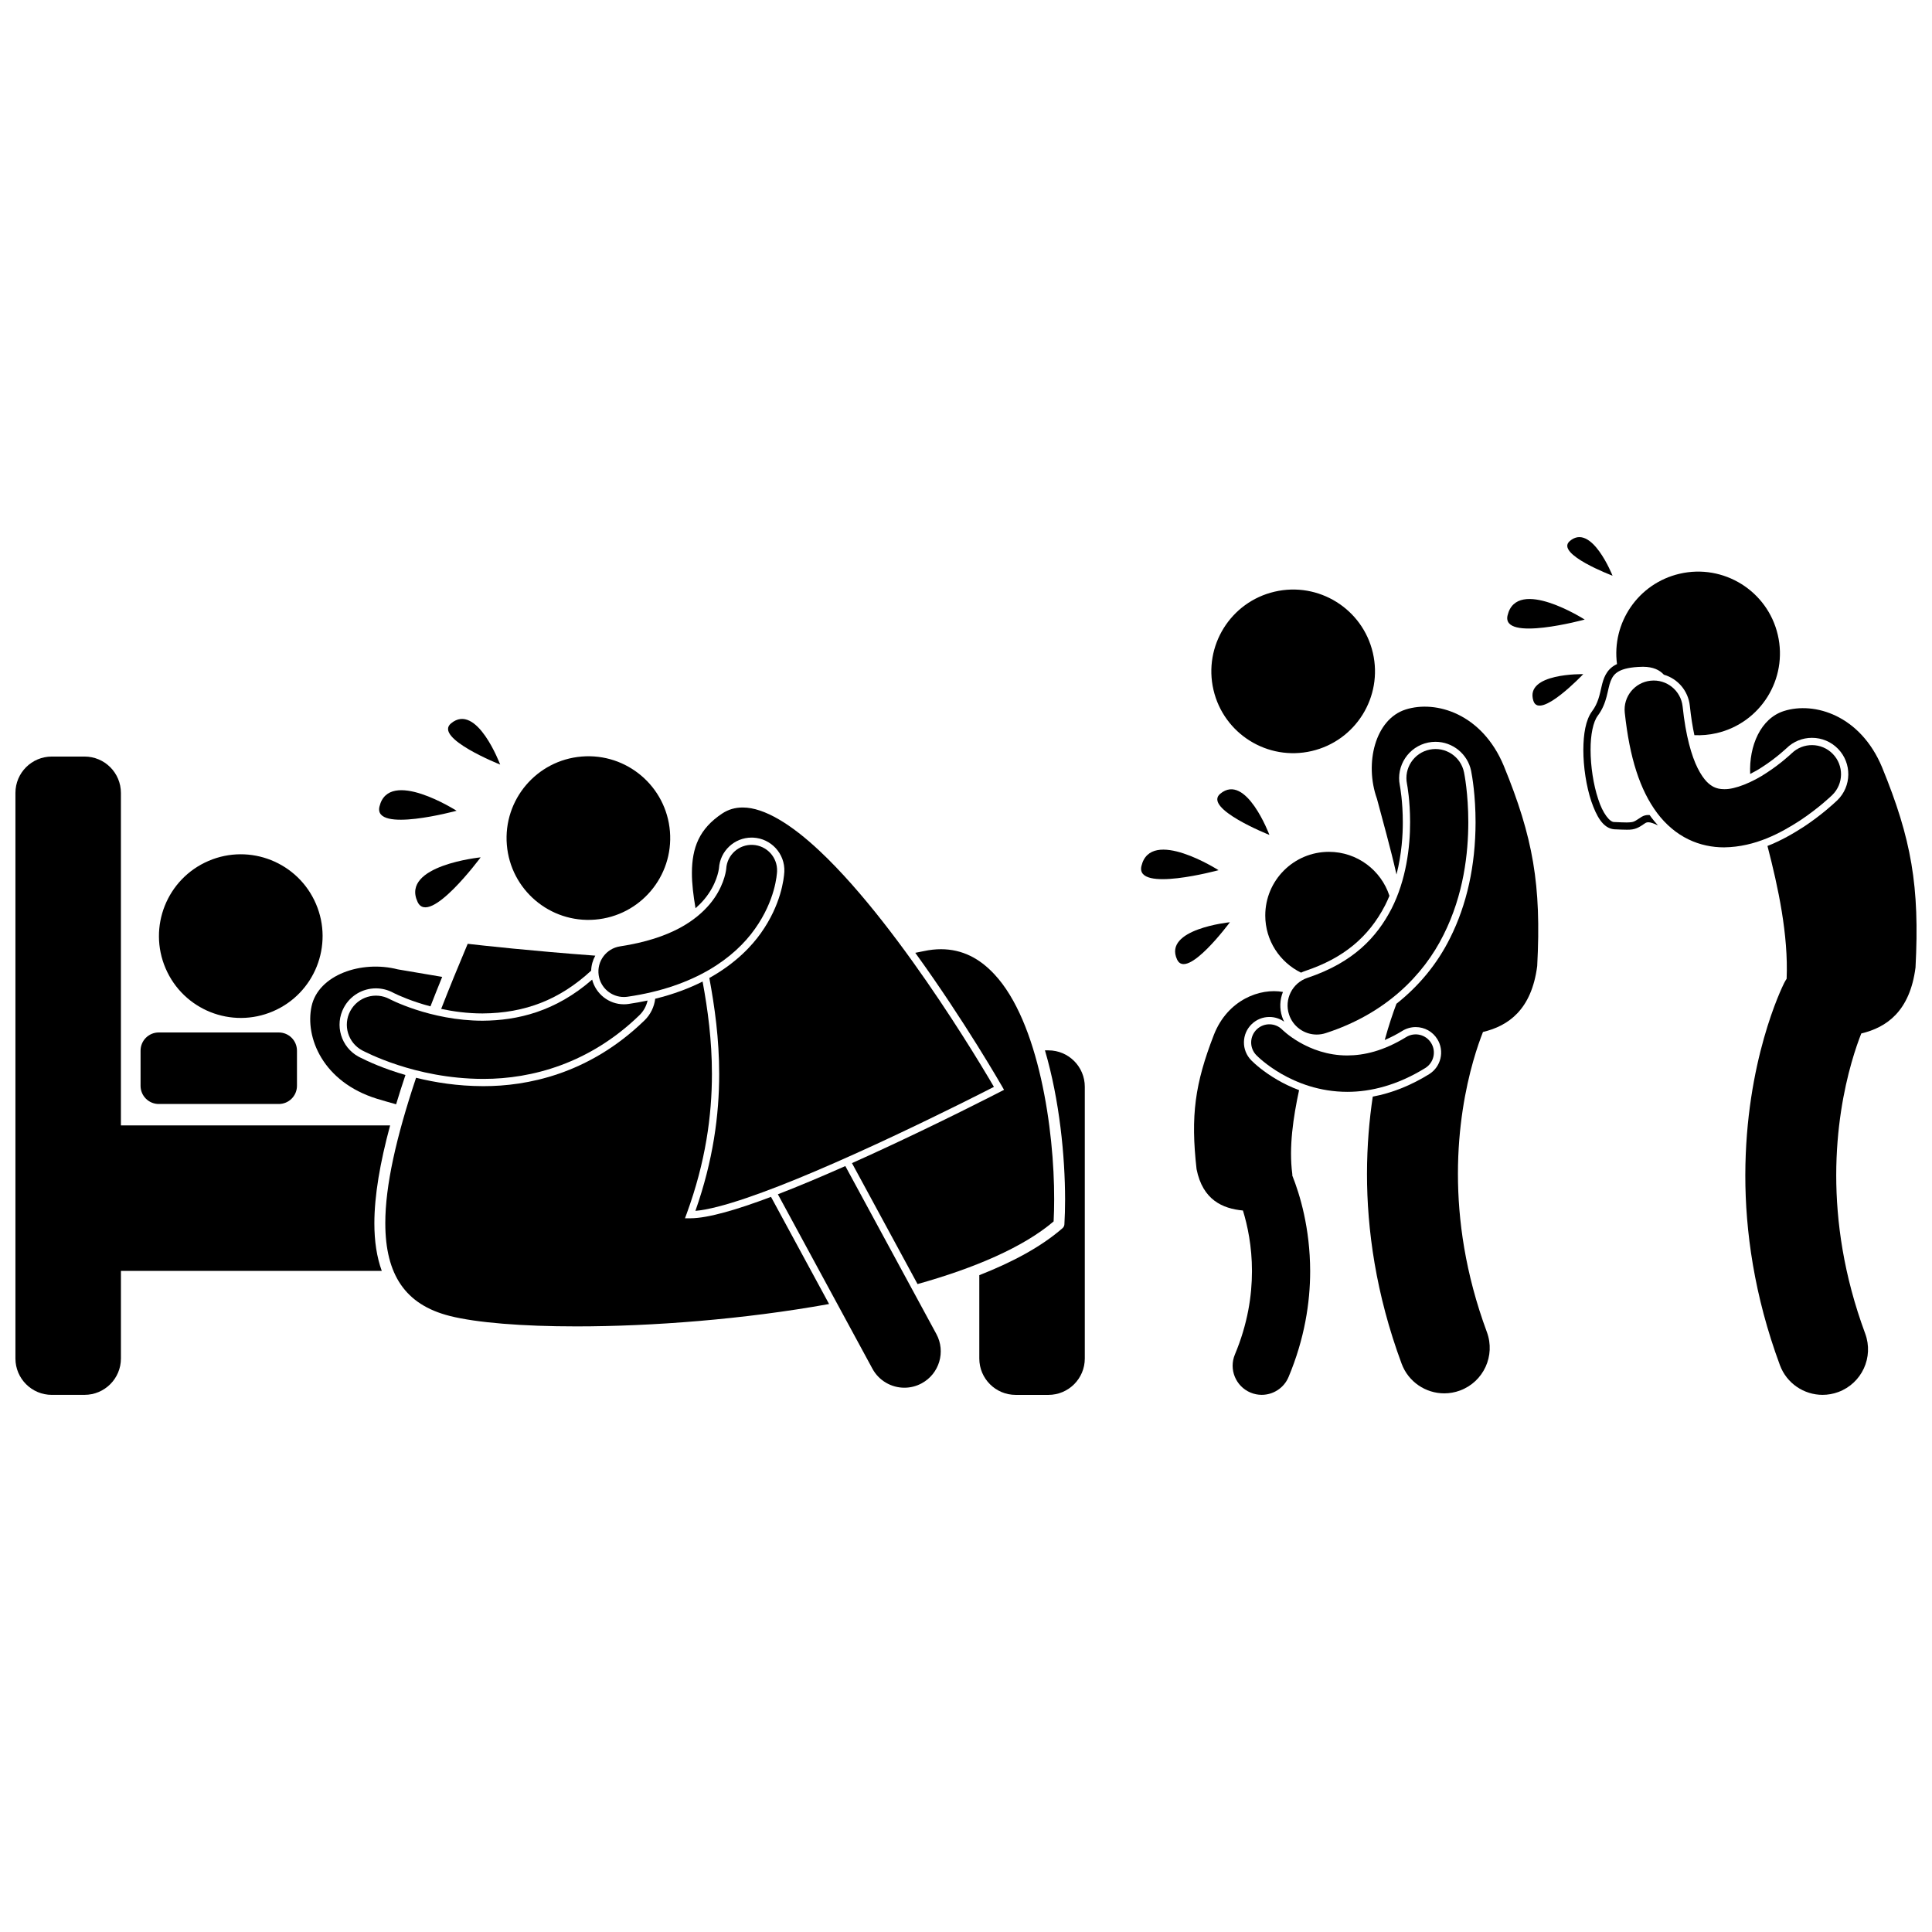 <?xml version="1.0" encoding="UTF-8"?>
<!-- The Best Svg Icon site in the world: iconSvg.co, Visit us! https://iconsvg.co -->
<svg width="800px" height="800px" version="1.1" viewBox="144 144 512 512" xmlns="http://www.w3.org/2000/svg">
 <defs>
  <clipPath id="b">
   <path d="m148.09 344h99.906v170h-99.906z"/>
  </clipPath>
  <clipPath id="a">
   <path d="m606 331h45.902v183h-45.902z"/>
  </clipPath>
 </defs>
 <g clip-path="url(#b)">
  <path d="m157.73 513.65h8.676c5.324 0 9.641-4.316 9.641-9.641v-23.215h69.125c-1.328-3.66-1.961-7.871-1.961-12.613 0.008-7.336 1.488-15.996 4.176-25.941h-71.344v-88.105c0-5.324-4.316-9.641-9.641-9.641h-8.672c-5.324 0-9.641 4.312-9.641 9.641v149.88c0 5.324 4.316 9.641 9.641 9.641z"/>
 </g>
 <path d="m426.26 461.86c0 2.383-0.066 4.606-0.184 6.613-0.023 0.387-0.199 0.746-0.492 1.004-5.547 4.844-13.141 8.965-22.059 12.457v22.086c0 5.324 4.316 9.641 9.641 9.641h8.676c5.324 0 9.641-4.316 9.641-9.641v-72.023c0-5.324-4.316-9.641-9.641-9.641h-0.918c3.883 13.176 5.328 28.176 5.336 39.504z"/>
 <path d="m227.73 383.53c4.723 11.004-0.367 23.75-11.371 28.473s-23.75-0.367-28.473-11.371c-4.723-11.004 0.367-23.754 11.371-28.477 11-4.723 23.75 0.371 28.473 11.375"/>
 <path d="m239.29 424.17-0.145-0.074-0.035-0.02-0.055-0.027c-4.68-2.519-6.438-8.375-3.918-13.055 1.684-3.129 4.941-5.07 8.492-5.07 1.574 0 3.141 0.395 4.535 1.137l0.289 0.148c0.258 0.125 0.684 0.328 1.25 0.582 1.086 0.48 2.852 1.207 5.074 1.93 0.973 0.32 2.082 0.656 3.301 0.977 0.992-2.547 2.027-5.156 3.109-7.812-4.219-0.688-8.195-1.406-11.762-1.992-9.672-2.484-21.039 1.473-22.848 9.758-1.809 8.285 3.012 20.078 17.262 24.512 1.77 0.539 3.469 1.023 5.137 1.484 0.754-2.508 1.586-5.102 2.477-7.762-5.664-1.633-9.895-3.559-12.164-4.715z"/>
 <path d="m409.58 431.94 0.5 0.875-0.895 0.461c-0.008 0.004-16.203 8.379-34.531 16.762-1.613 0.734-3.242 1.469-4.875 2.199l17.379 32.055c15.156-4.246 28.059-9.773 36.062-16.602 0.094-1.785 0.145-3.746 0.145-5.836 0.055-18.387-4.078-47.098-15.848-59.668-3.91-4.195-8.484-6.625-14.141-6.637-1.449 0-2.977 0.16-4.59 0.512-0.727 0.156-1.469 0.305-2.227 0.445 13.09 18.078 23.008 35.414 23.02 35.434z"/>
 <path d="m301.76 397.26c-16.852-1.246-30.059-2.707-33.816-3.141-2.539 6.008-4.883 11.758-7.027 17.25 3.211 0.684 6.938 1.203 10.949 1.203 11.336-0.07 20.504-3.688 28.797-11.336 0.043-1.422 0.43-2.781 1.098-3.977z"/>
 <path d="m246.11 468.18c0 6.852 1.359 12.242 4.113 16.258 2.762 4.012 6.945 6.785 13.035 8.32 7.019 1.762 19.094 2.758 33.559 2.75 19.852 0 44.277-1.848 66.898-5.93l-15.391-28.395c-8.918 3.363-16.637 5.648-21.289 5.672h-0.125-1.383l0.477-1.293c4.988-13.641 6.664-25.918 6.664-36.949 0.004-8.984-1.113-17.117-2.473-24.496-3.516 1.773-7.668 3.363-12.559 4.562-0.258 2.121-1.215 4.172-2.871 5.766-14.84 14.379-31.34 17.395-42.566 17.395h-0.293c-6.625-0.023-12.59-0.965-17.641-2.219-5.246 15.68-8.172 28.605-8.156 38.559z"/>
 <path d="m271.91 429.92h0.293c12.691 0 28.008-4.047 41.227-16.855 1.145-1.102 1.871-2.469 2.184-3.914-1.598 0.344-3.266 0.648-5.012 0.902-0.406 0.062-0.844 0.094-1.281 0.094-3.965 0-7.43-2.758-8.395-6.543-9.723 8.48-19.773 10.836-29.016 10.895-6.898 0.004-13.211-1.457-17.723-2.938-2.254-0.738-4.059-1.473-5.262-2.004-0.598-0.266-1.047-0.48-1.328-0.617-0.141-0.07-0.238-0.117-0.293-0.148-0.008-0.004-0.016-0.008-0.023-0.012-0.02-0.012-0.023-0.012-0.023-0.012-3.746-2.004-8.406-0.598-10.422 3.144-2.019 3.75-0.613 8.426 3.133 10.445 0.629 0.285 13.852 7.5 31.941 7.562z"/>
 <path d="m186.07 436.57h31.809c2.664 0 4.82-2.156 4.82-4.82v-9.316c0-2.66-2.156-4.82-4.82-4.82h-31.809c-2.664 0-4.82 2.156-4.82 4.82v9.316c0 2.664 2.16 4.82 4.82 4.82z"/>
 <path d="m368.02 453.02c-6.078 2.691-12.188 5.281-17.875 7.477l25.051 46.215c1.746 3.219 5.059 5.047 8.48 5.047 1.551 0 3.125-0.375 4.586-1.168 4.68-2.535 6.418-8.387 3.883-13.066z"/>
 <path d="m331.98 403.18c1.414 7.598 2.609 16.066 2.613 25.445 0 10.859-1.602 22.938-6.301 36.266 6.441-0.531 18.777-4.973 31.676-10.465 13.836-5.871 28.477-12.93 37.969-17.633 4.574-2.266 7.945-3.984 9.465-4.762-0.645-1.105-1.891-3.219-3.625-6.062-2.621-4.301-6.356-10.25-10.793-16.863-8.867-13.223-20.57-29.086-31.77-39.59-7.422-6.992-14.66-11.52-20.355-11.52h-0.07c-1.949 0.004-3.727 0.496-5.379 1.582-6.125 4.062-8.012 9.055-8.047 15.73-0.008 2.848 0.375 5.988 0.961 9.391 0.832-0.738 1.605-1.52 2.309-2.352 3.309-3.953 3.84-7.773 3.891-8.195v0.082c0-0.055 0.004-0.105 0.012-0.16 0.297-4.547 4.078-8.102 8.648-8.102 0.129 0 0.258 0 0.391 0.008 4.777 0.211 8.496 4.269 8.285 9.047-0.117 1.949-0.898 8.773-6.199 16.234-2.305 3.262-6.531 7.938-13.68 11.918z"/>
 <path d="m321.54 364.33c0.977 11.938-7.906 22.402-19.844 23.379-11.934 0.98-22.402-7.902-23.379-19.84-0.977-11.934 7.906-22.402 19.84-23.379 11.938-0.977 22.406 7.906 23.383 19.84"/>
 <path d="m302.66 402.46c0.5 3.352 3.379 5.754 6.664 5.754 0.332 0 0.664-0.023 1.004-0.074 17.867-2.59 28.387-10.371 33.758-18.004 5.402-7.602 5.797-14.398 5.844-15.199 0.164-3.723-2.723-6.871-6.445-7.035-3.695-0.164-6.824 2.676-7.031 6.359v0.02c0 0.02-0.004 0.047-0.012 0.09-0.098 0.824-0.766 4.953-4.332 9.215-3.59 4.242-10.121 9.125-23.77 11.207-3.688 0.551-6.231 3.984-5.68 7.668z"/>
 <path d="m254.66 383.01c3.086 6.641 16.719-11.805 16.719-11.805s-21.219 2.125-16.719 11.805z"/>
 <path d="m276.55 346.62s-6.211-16.582-13.027-10.914c-4.676 3.887 13.027 10.914 13.027 10.914z"/>
 <path d="m265 358.86s-17.965-11.488-20.438-1.105c-1.695 7.125 20.438 1.105 20.438 1.105z"/>
 <path d="m455.94 398.29c2.586 5.562 14-9.887 14-9.887 0.004 0-17.77 1.781-14 9.887z"/>
 <path d="m467.38 354.35c-4.676 3.887 13.027 10.914 13.027 10.914s-6.211-16.582-13.027-10.914z"/>
 <path d="m466.93 374.61s-17.965-11.488-20.438-1.105c-1.695 7.129 20.438 1.105 20.438 1.105z"/>
 <path d="m507.82 317c2.715 11.66-4.539 23.316-16.199 26.031-11.664 2.715-23.32-4.535-26.035-16.199-2.715-11.66 4.535-23.316 16.199-26.031 11.664-2.715 23.316 4.535 26.035 16.199"/>
 <path d="m508.91 355.69c1.527 5.816 3.516 12.727 5.176 20.059 1.41-5.492 1.68-10.656 1.672-13.836 0.004-5.484-0.715-9.379-0.777-9.73-0.004-0.02-0.008-0.043-0.012-0.062-1.039-5.188 2.316-10.266 7.504-11.336 0.645-0.137 1.301-0.199 1.953-0.199 4.547 0 8.516 3.234 9.434 7.691 0.281 1.422 1.176 6.492 1.18 13.629-0.02 11.492-2.301 21.824-6.769 30.715-3.367 6.777-8.215 12.656-14.203 17.391-0.938 2.484-2.027 5.711-3.102 9.605 1.539-0.66 3.094-1.453 4.668-2.422 1.062-0.656 2.289-1.004 3.535-1.004 2.363 0 4.512 1.199 5.746 3.207 1.953 3.16 0.965 7.328-2.199 9.281-4.898 3.027-9.891 4.996-14.918 5.938-0.914 6.086-1.523 12.949-1.531 20.477-0.004 14.672 2.332 31.836 9.176 50.293 1.801 4.859 6.402 7.867 11.301 7.867 1.391 0 2.805-0.242 4.184-0.754 6.242-2.312 9.426-9.242 7.113-15.484-5.766-15.578-7.672-29.785-7.672-41.922-0.004-12.488 2.035-22.777 4.035-29.832 0.961-3.387 1.906-6.012 2.602-7.777 6.691-1.602 12.871-5.848 14.371-17.484 1.129-21.527-1.082-34.07-8.863-53.059-5.738-13.777-17.93-17.48-26.012-14.91-8.074 2.57-10.957 14.262-7.59 23.66z"/>
 <path d="m475.59 424.99c-1.289-1.336-1.965-3.039-1.934-4.84 0.027-1.801 0.758-3.484 2.051-4.738 1.266-1.227 2.934-1.902 4.695-1.902 1.43 0 2.781 0.441 3.914 1.254-0.207-0.418-0.391-0.848-0.539-1.301-0.715-2.176-0.633-4.484 0.215-6.586-6.031-1.102-14.621 2.043-18.281 11.312-5.043 13.004-6.215 21.438-4.609 35.652 1.637 8.184 6.918 10.453 12.289 10.957 1.207 3.93 2.402 9.492 2.394 16.078-0.004 6.481-1.125 13.949-4.523 22.074-1.645 3.926 0.207 8.445 4.133 10.094 0.973 0.406 1.98 0.602 2.973 0.602 3.016 0 5.879-1.781 7.117-4.734 4.25-10.145 5.723-19.75 5.723-28.031-0.02-11.453-2.742-20.348-4.723-25.32-0.004-0.148-0.004-0.277-0.012-0.43-0.949-7.137 0.262-15.074 1.797-22.23-2.219-0.836-4.125-1.785-5.66-2.672-3.824-2.207-6.184-4.398-7.019-5.238z"/>
 <path d="m523.27 420.41c-1.395-2.266-4.363-2.969-6.629-1.57-6.019 3.695-11.176 4.856-15.598 4.867-5.258 0.004-9.598-1.719-12.66-3.488-1.523-0.879-2.715-1.758-3.492-2.394-0.391-0.32-0.676-0.574-0.852-0.738-0.09-0.082-0.148-0.141-0.18-0.168l-0.004-0.004c-1.852-1.914-4.902-1.961-6.816-0.109-1.914 1.852-1.961 4.902-0.109 6.812 0.223 0.227 2.523 2.578 6.637 4.953 4.102 2.367 10.086 4.773 17.477 4.777h0.062c6.176 0 13.246-1.758 20.598-6.305 2.262-1.398 2.965-4.367 1.566-6.633z"/>
 <path d="m511.07 383.91c0.422-0.828 0.797-1.668 1.145-2.512-2.199-6.762-8.543-11.652-16.039-11.652-9.316 0-16.867 7.551-16.867 16.867 0 6.66 3.871 12.406 9.48 15.148 0.367-0.176 0.746-0.336 1.141-0.465 10.031-3.356 16.75-8.883 21.141-17.387z"/>
 <path d="m485.61 412.86c1.066 3.25 4.086 5.309 7.328 5.309 0.797 0 1.605-0.125 2.406-0.387 15.871-5.129 25.895-15.332 31.211-26.039 5.383-10.711 6.547-21.699 6.562-29.848-0.004-7.652-1.066-12.879-1.141-13.242-0.859-4.172-4.941-6.856-9.109-5.996s-6.852 4.93-5.996 9.094v0.012c0.066 0.324 0.824 4.418 0.82 10.129 0.016 6.621-1.055 15.316-4.906 22.895-3.914 7.582-10.125 14.277-22.254 18.336-4.047 1.336-6.25 5.691-4.922 9.738z"/>
 <path d="m563.96 308.19s-17.965-11.488-20.438-1.105c-1.695 7.125 20.438 1.105 20.438 1.105z"/>
 <path d="m571.34 296.57s-5.578-14.133-11.344-9.172c-3.953 3.406 11.344 9.172 11.344 9.172z"/>
 <path d="m550.37 329.75c1.652 5.102 13.207-7.094 13.207-7.094 0.004 0-15.613-0.344-13.207 7.094z"/>
 <g clip-path="url(#a)">
  <path d="m617.46 342.27c1.82-1.77 4.203-2.738 6.727-2.738 2.625 0 5.078 1.035 6.91 2.914 3.703 3.812 3.621 9.926-0.184 13.629-1.207 1.152-4.352 4.008-8.805 6.969-2.879 1.859-6.094 3.734-9.711 5.141 2.836 10.949 5.562 23.559 5.078 35.195-0.242 0.375-0.473 0.766-0.68 1.176-0.527 1.094-10.238 20.688-10.27 50.934-0.004 14.672 2.332 31.836 9.172 50.293 1.801 4.859 6.406 7.867 11.301 7.867 1.391 0 2.805-0.242 4.184-0.754 6.242-2.312 9.426-9.246 7.113-15.484-5.766-15.578-7.668-29.785-7.676-41.922 0-12.488 2.039-22.777 4.039-29.832 0.957-3.387 1.902-6.012 2.602-7.777 6.691-1.602 12.871-5.848 14.371-17.484 1.129-21.527-1.082-34.07-8.863-53.059-5.738-13.777-17.93-17.48-26.012-14.91-6.148 1.953-9.277 9.188-8.941 16.676 1.109-0.555 2.227-1.188 3.273-1.891 3.688-2.379 6.344-4.918 6.371-4.941z"/>
 </g>
 <path d="m568.43 325.95c-0.516 2.184-0.906 4.406-2.516 6.543-1.707 2.312-2.293 6.059-2.312 10.23 0 4.566 0.781 9.617 2.109 13.625 1.375 3.945 3.074 7.148 6.059 7.422 1.441 0.062 2.484 0.113 3.316 0.113 2.266 0.051 3.18-0.543 4.996-1.793 0.211-0.125 0.438-0.18 0.734-0.184 0.617-0.016 1.539 0.352 2.57 0.828-0.609-0.664-1.195-1.355-1.746-2.086-0.156-0.211-0.305-0.426-0.457-0.641-0.121-0.012-0.242-0.023-0.367-0.023h-0.012c-0.582 0-1.199 0.145-1.758 0.484-2.102 1.34-1.91 1.441-3.965 1.492-0.758 0-1.789-0.047-3.238-0.113-1.184 0.113-3.106-2.269-4.312-6.102-1.254-3.766-2.012-8.676-2.012-13.02-0.02-3.961 0.68-7.473 1.922-9.07l-0.77-0.582 0.77 0.578c2.543-3.406 2.508-6.914 3.402-9.152 0.445-1.129 0.996-1.941 2.188-2.606 1.199-0.66 3.133-1.129 6.238-1.184 0.082 0 0.156-0.004 0.223-0.004 2.574 0.031 4.258 0.793 5.453 2.098 3.672 1.066 6.457 4.258 6.879 8.246 0.32 3.059 0.742 5.629 1.207 7.781 1.938 0.086 3.922-0.078 5.902-0.543 11.664-2.715 18.918-14.371 16.203-26.035-2.715-11.66-14.375-18.914-26.035-16.199-10.965 2.551-18.031 13.008-16.578 23.941-0.141 0.066-0.285 0.133-0.418 0.203-2.461 1.344-3.184 3.613-3.676 5.75z"/>
 <path d="m581.44 324.39c-4.238 0.445-7.309 4.238-6.859 8.477 1.289 11.977 4.008 20.473 8.602 26.625 2.293 3.051 5.133 5.434 8.25 6.938 3.098 1.516 6.383 2.129 9.441 2.129h0.043c8.316-0.109 15.055-3.856 20.117-7.121 5.023-3.34 8.305-6.531 8.527-6.742 3.051-2.969 3.117-7.852 0.148-10.902-2.969-3.047-7.848-3.117-10.898-0.152l-0.008 0.004c-0.199 0.195-2.969 2.793-6.644 5.168-3.699 2.477-8.387 4.422-11.242 4.324-1.113-0.004-1.938-0.191-2.738-0.578-1.16-0.586-2.625-1.715-4.281-4.988-1.621-3.242-3.168-8.547-3.981-16.324-0.449-4.234-4.242-7.305-8.477-6.856z"/>
</svg>